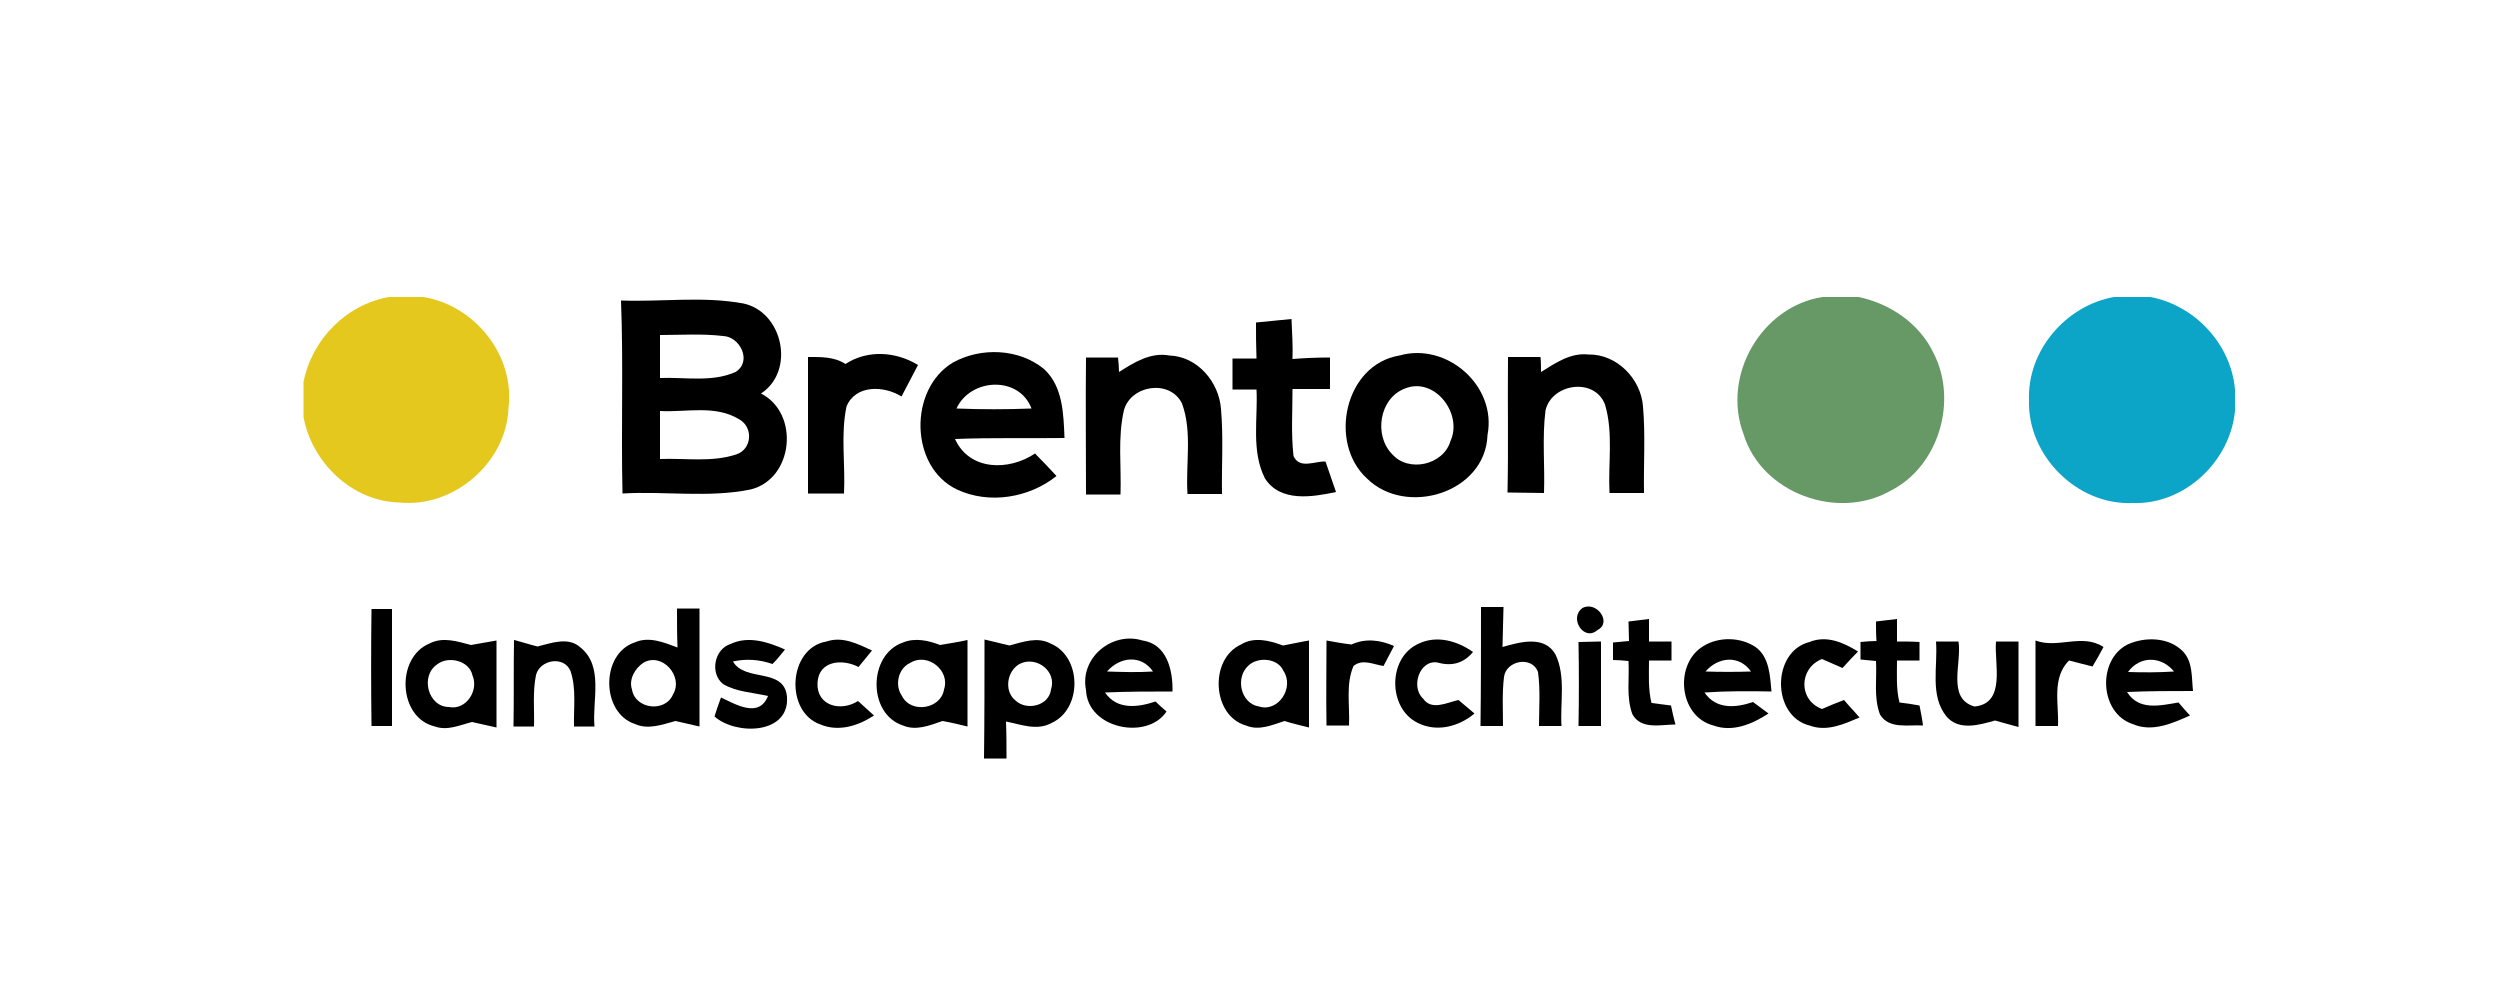 <?xml version="1.0" encoding="utf-8"?>
<!-- Generator: Adobe Illustrator 27.0.0, SVG Export Plug-In . SVG Version: 6.00 Build 0)  -->
<svg version="1.1" id="Layer_1" xmlns="http://www.w3.org/2000/svg" xmlns:xlink="http://www.w3.org/1999/xlink" x="0px" y="0px"
	 viewBox="0 0 500 200" style="enable-background:new 0 0 500 200;" xml:space="preserve">
<style type="text/css">
	.st0{fill:#E5C81E;}
	.st1{fill:#669966;}
	.st2{fill:#0CA5C7;}
</style>
<g>
	<path class="st0" d="M77.8,59.4h6.9c10.3,1.7,18.3,11.7,17,22.2c-0.4,10.9-10.9,20-21.8,18.9c-9.4-0.2-17.5-7.9-19.2-17.1v-7
		C62.4,67.8,69.3,60.9,77.8,59.4z"/>
	<path class="st1" d="M364.5,59.4h7.2c6.3,1.3,12.2,5.3,15,11.2c4.9,9.5,1.1,22.6-8.5,27.5c-10.6,6.1-25.9,0.6-29.5-11.3
		C344.3,75.1,352.3,61.3,364.5,59.4z"/>
	<path class="st2" d="M422.8,59.4h7.3c8.9,1.7,16.1,9.4,16.9,18.5v4.3c-1,10.2-10.2,18.8-20.5,18.4c-11,0.5-21-9.4-20.7-20.5
		C405.4,70.1,413.2,61.1,422.8,59.4z"/>
	<path d="M124.2,60.1c8.2,0.3,16.4-0.9,24.5,0.6c7.9,1.7,10.4,13.5,3.5,18c7.8,4,6.5,17.1-2.1,19.2c-8.4,1.7-17.1,0.3-25.6,0.8
		C124.2,85.8,124.7,73,124.2,60.1z M132,67c0,2.9,0,5.7,0,8.6c5-0.2,10.4,0.9,15.1-1.2c3.4-2.1,0.9-7.1-2.5-7.2
		C140.4,66.7,136.2,67,132,67z M132,82.2c0,3.2,0,6.4,0,9.6c5.1-0.2,10.3,0.7,15.2-0.9c3.2-1,3.5-5.4,0.7-7
		C143.1,80.9,137.2,82.5,132,82.2z"/>
	<path d="M251.2,64.5c2.4-0.2,4.7-0.5,7.1-0.7c0.1,2.7,0.3,5.3,0.2,8c2.5-0.2,5-0.3,7.5-0.3c0,2.1,0,4.2,0,6.3c-2.5,0-5,0-7.5,0
		c0,4.5-0.3,8.9,0.2,13.4c1.2,2.7,4.3,1,6.4,1.1c0.7,2,1.4,4.1,2.1,6.1c-4.7,1-11.1,2.1-14.2-2.7c-2.8-5.5-1.4-11.9-1.7-17.8
		c-1.6,0-3.2,0-4.8,0c0-2.1,0-4.1,0-6.2c1.6,0,3.2,0,4.8,0C251.2,69.1,251.2,66.8,251.2,64.5z"/>
	<path d="M169.1,72.8c4.4-2.9,10.1-2.5,14.5,0.2c-1.1,2.1-2.2,4.2-3.3,6.3c-3.5-2.2-9.2-2.4-11,2c-1.2,5.7-0.2,11.6-0.5,17.4
		c-2.4,0-4.8,0-7.2,0c0-9.1,0-18.2,0-27.3C164.1,71.4,166.8,71.3,169.1,72.8z"/>
	<path d="M190.6,72.5c5.6-3.1,13.2-2.8,18.2,1.3c3.8,3.5,3.9,9,4.1,13.8c-7.3,0.1-14.6-0.1-21.9,0.2c2.9,6.4,10.8,6.4,16,2.9
		c1.5,1.5,2.9,3,4.3,4.5c-5.5,4.4-13.5,5.7-19.9,2.7C181.9,93.4,181.7,77.8,190.6,72.5z M191.3,81.7c5,0.2,10,0.2,15,0
		C203.8,75.1,194.1,75.6,191.3,81.7z"/>
	<path d="M279.9,71.1c9.5-2.7,19.5,6.1,17.6,15.9c-0.4,11.6-16.3,16.4-24.1,8.7C265.6,88.6,268.9,72.9,279.9,71.1z M281,77.7
		c-5.1,1.9-6.3,9.3-2.6,13.1c3.3,3.8,10.3,2.2,11.7-2.6C292.6,82.7,286.9,75.3,281,77.7z"/>
	<path d="M308.2,74.4c2.9-1.8,5.9-3.9,9.5-3.5c5.7-0.1,10.5,4.9,10.9,10.4c0.5,5.7,0.1,11.5,0.2,17.3c-2.3,0-4.6,0-6.9,0
		c-0.3-5.9,0.8-12-0.9-17.7c-2.1-5.5-10.7-4.2-11.9,1.2c-0.7,5.5-0.1,11-0.3,16.5c-2.4,0-4.9-0.1-7.3-0.1c0.2-9,0-18.1,0.1-27.1
		c2.2,0,4.3,0,6.5,0C308.2,72.2,308.2,73.7,308.2,74.4z"/>
	<path d="M217.2,71.5c2.1,0,4.3,0,6.4,0c0.1,0.7,0.2,2.2,0.2,2.9c3-1.9,6.3-4,10.1-3.3c5.6,0.2,9.9,5.3,10.3,10.7
		c0.5,5.7,0.1,11.4,0.2,17c-2.3,0-4.6,0-6.9,0c-0.4-6,1-12.4-1.1-18.1c-2.4-4.9-10.2-3.7-11.6,1.3c-1.3,5.5-0.5,11.3-0.7,16.9
		c-2.3,0-4.6,0-6.9,0C217.2,89.6,217.1,80.5,217.2,71.5z"/>
	<path d="M74.3,121.8c1,0,3.1,0,4.1,0c0,7.8,0,15.6,0,23.4c-1,0-3.1,0-4.1,0C74.2,137.4,74.2,129.6,74.3,121.8z"/>
	<path d="M135.4,121.7c1.5,0,3,0,4.5,0c0,7.9,0,15.7,0,23.6c-1.6-0.4-3.2-0.7-4.8-1.1c-2.6,0.7-5.5,1.8-8.1,0.6
		c-6.8-2.2-6.9-14-0.1-16.3c2.9-1.3,5.9,0,8.6,1C135.4,126.9,135.4,124.3,135.4,121.7z M128.6,132.6c-1.6,1.1-2.9,3.3-2.2,5.3
		c0.6,3.9,6.6,4.7,8.2,1C136.8,135.2,132.3,130.3,128.6,132.6z"/>
	<path d="M296.2,121.4c1.1,0,3.4,0,4.5,0c-0.1,2.6-0.1,5.3-0.2,8c3.5-1,8.4-2.4,10.6,1.5c2.1,4.4,0.9,9.6,1.2,14.3
		c-1.1,0-3.3,0-4.5,0c0-3.6,0.3-7.2-0.2-10.8c-1.2-3.3-6.4-2.3-6.8,1c-0.4,3.3-0.2,6.5-0.2,9.8c-1.5,0-3,0-4.5,0
		C296.2,137.3,296.2,129.3,296.2,121.4z"/>
	<path d="M316.5,121.6c2.8-1.5,6,2.9,3,4.4C316.8,128.4,313.7,123.6,316.5,121.6z"/>
	<path d="M325.7,124.3c1-0.1,3.1-0.4,4.1-0.5c0,1.1,0,3.4,0,4.5c1.1,0,3.3,0,4.5,0c0,1,0,2.8,0,3.8c-1.1,0-3.4,0-4.5,0
		c0,2.8-0.2,5.7,0.5,8.5c1,0.1,2.9,0.4,3.9,0.5c0.2,1,0.6,2.8,0.9,3.8c-2.9,0-6.8,1.1-8.6-2c-1.3-3.4-0.6-7.2-0.8-10.7
		c-0.8-0.1-2.4-0.2-3.1-0.2c0-0.9,0-2.6,0-3.5c0.8-0.1,2.4-0.2,3.2-0.3C325.8,127.2,325.7,125.3,325.7,124.3z"/>
	<path d="M375.2,124.3c1-0.1,3.1-0.4,4.2-0.5c0,1.1,0,3.4,0,4.5c1.1,0,3.3,0,4.5,0.1c0,0.9,0,2.8,0,3.7c-1.1,0-3.4,0-4.5,0
		c0,2.8-0.2,5.7,0.5,8.4c1,0.1,3,0.4,4,0.6c0.2,1,0.6,3,0.7,4c-2.9-0.2-6.8,0.8-8.6-2.2c-1.3-3.4-0.6-7.2-0.8-10.7
		c-0.8-0.1-2.4-0.2-3.1-0.3c0-0.9,0-2.6,0-3.5c0.8-0.1,2.4-0.2,3.2-0.2C375.2,127.2,375.2,125.3,375.2,124.3z"/>
	<path d="M85.9,128.7c2.7-1.4,5.6-0.4,8.3,0.3c1.7-0.3,3.4-0.6,5.1-0.9c0,5.8,0,11.6,0,17.4c-1.6-0.4-3.3-0.7-4.9-1.1
		c-2.4,0.6-4.9,1.8-7.4,0.9C79.6,143.6,79.1,131.5,85.9,128.7z M87.4,132.9c-3.4,2.3-1.8,8.5,2.4,8.5c3.4,0.7,6-3.3,4.7-6.3
		C93.9,132.1,89.6,131.1,87.4,132.9z"/>
	<path d="M102.8,128c1.6,0.4,3.1,0.9,4.7,1.3c2.8-0.7,6.2-2,8.6,0.2c4.7,3.8,2.3,10.6,2.8,15.8c-1.4,0-2.7,0-4.1,0
		c-0.1-3.7,0.5-7.6-0.7-11.1c-1.3-3.1-6.1-2.3-6.9,0.8c-0.7,3.4-0.3,6.9-0.4,10.3c-1,0-3.1,0-4.1,0
		C102.8,139.4,102.7,133.7,102.8,128z"/>
	<path d="M144.6,136.8c-2.7-2.2-1.7-7,1.5-8c3.6-1.7,7.5-0.4,10.9,1.1c-0.8,1-1.6,2-2.5,2.9c-2.6-0.9-5.3-1.1-7.9-0.5
		c2.4,4.2,10.3,1.1,10.8,7.1c0.5,7.5-10.2,7.7-14.5,3.9c0.3-1,0.9-2.8,1.3-3.8c3,1.4,7.6,4.2,9.4-0.3
		C150.6,138.5,147.3,138.4,144.6,136.8z"/>
	<path d="M164.1,144.9c-7.2-2.5-6.5-15.3,1.2-16.6c3.2-1.1,6.3,0.5,9.1,1.8c-0.9,1.1-1.8,2.2-2.7,3.3c-3.2-1.7-8-1.3-8.2,3.2
		c-0.2,4.6,4.7,5.8,8.1,3.6c0.8,0.7,2.4,2.2,3.2,2.9C171.6,145.2,167.7,146.4,164.1,144.9z"/>
	<path d="M180.6,145.1c-7.1-2.3-7-14.2,0-16.6c2.4-1,5.1-0.4,7.4,0.5c1.8-0.3,3.7-0.6,5.5-1c0,5.8,0,11.6,0,17.3
		c-1.6-0.4-3.3-0.8-5-1.1C185.9,145.1,183.2,146.2,180.6,145.1z M182,132.6c-2.4,1.1-3.1,4.5-1.6,6.6c1.8,3.6,7.8,2.6,8.4-1.3
		C190.1,134.1,185.5,130.4,182,132.6z"/>
	<path d="M196.9,127.9c1.7,0.4,3.3,0.8,5,1.2c2.6-0.7,5.6-1.8,8.2-0.4c6.3,2.6,6.4,13.1,0.2,15.9c-2.9,1.6-6.1,0.3-9.1-0.3
		c0.1,2.5,0.1,4.9,0.1,7.4h-4.5C196.9,143.8,196.9,135.9,196.9,127.9z M204.1,132.7c-2.7,1.3-3.4,5.5-1,7.4c2.2,2.1,6.7,1.1,7.1-2.2
		C211.4,134.3,207.4,131.2,204.1,132.7z"/>
	<path d="M217.2,138c-1.3-6.4,5.2-11.8,11.3-9.9c4.9,0.7,6.1,6,6,10.2c-4.5,0-9,0-13.5,0.2c2.4,3.5,6.5,3,10.1,1.8
		c0.5,0.5,1.6,1.5,2.2,2C229.5,148.1,217.5,145.8,217.2,138z M221.4,134.3c3.1,0.1,6.1,0.2,9.2,0
		C228.2,130.8,223.9,131.4,221.4,134.3z"/>
	<path d="M248.2,128.9c2.6-1.6,5.7-0.8,8.4,0.2c1.7-0.3,3.4-0.7,5.2-1c0,5.8,0,11.6,0,17.4c-1.2-0.3-3.7-0.9-4.9-1.3
		c-2.5,0.8-5.1,2-7.7,0.9C242.4,143.2,241.8,131.8,248.2,128.9z M249.7,133.1c-2.7,2.4-1.6,7.6,2.1,8.2c3.9,1.2,7.1-3.8,4.9-7.1
		C255.6,131.6,251.6,131.3,249.7,133.1z"/>
	<path d="M265.3,128.1c1.6,0.3,3.3,0.6,5,0.8c2.8-1.3,5.8-0.9,8.5,0.3c-0.7,1.3-1.4,2.7-2.1,4c-2-0.3-4.2-1.5-6,0
		c-1.6,3.7-0.7,7.9-0.9,11.9c-1.1,0-3.3,0-4.5,0C265.2,139.5,265.3,133.8,265.3,128.1z"/>
	<path d="M283.8,128.7c3.6-1.7,7.7-0.5,10.8,1.7c-1.9,2.3-4.3,2.9-7.1,2.1c-3.6-0.6-5.4,4.9-2.9,7.2c1.7,2.5,4.8,0.8,7.1,0.3
		c0.8,0.7,2.4,2,3.2,2.7c-3.1,2.6-7.5,3.8-11.3,1.9C277.5,141.7,277.5,131.4,283.8,128.7z"/>
	<path d="M315.7,128.4c1.5,0,3-0.1,4.5-0.1c0,5.6,0,11.3,0,16.9c-1.5,0-3,0-4.5,0C315.8,139.6,315.8,134,315.7,128.4z"/>
	<path d="M340.7,129.2c3.1-1.9,7.4-1.8,10.4,0.2c2.8,2,2.9,5.8,3.2,8.9c-4.5-0.1-9-0.1-13.4,0.2c2.3,3.4,6.2,3.1,9.7,1.9
		c0.8,0.6,2.3,1.7,3.1,2.3c-3.2,2.1-7.2,3.8-11,2.4C335.7,143.3,334.8,132.7,340.7,129.2z M341.1,134.3c3,0.1,6.1,0.1,9.1,0
		C347.8,130.9,343.6,131.4,341.1,134.3z"/>
	<path d="M361.9,145.1c-7.6-1.9-7.6-14.8,0-16.7c3.4-1.4,6.8,0.1,9.7,1.9c-0.8,0.8-2.3,2.4-3.1,3.3c-1.4-0.6-2.7-1.2-4.1-1.8
		c-4.6,1.8-4.8,8.2,0,10c1.1-0.5,3.3-1.4,4.4-1.8c1,1.2,2.1,2.3,3.1,3.5C368.8,144.8,365.4,146.4,361.9,145.1z"/>
	<path d="M387.2,128.3c1.1,0,3.3,0,4.5,0c0.7,4.3-2.4,11.4,3.2,13c6.4-0.6,3.9-8.7,4.3-13c1.1,0,3.4,0,4.5,0c0,5.7,0,11.4,0,17.1
		c-1.6-0.4-3.2-0.9-4.7-1.3c-3.2,0.9-7.2,2.1-9.7-0.8C385.9,139.1,387.6,133.3,387.2,128.3z"/>
	<path d="M407.1,128.1c4.5,1.7,9.3-1.5,13.6,1.3c-0.5,1-1.6,2.9-2.2,3.9c-1.2-0.3-3.5-0.9-4.7-1.2c-3.5,3.5-2,8.7-2.2,13.1
		c-1.1,0-3.3,0-4.5,0C407.1,139.5,407.1,133.8,407.1,128.1z"/>
	<path d="M425.5,128.9c3.5-1.6,8.3-1.5,11.1,1.4c2,2.1,1.7,5.2,2,7.9c-4.4,0-8.8,0-13.2,0.2c2.4,3.8,6.6,2.7,10.3,2.1
		c0.6,0.7,1.7,2,2.3,2.6c-3.6,1.6-7.6,3.4-11.5,1.7C419.9,142.6,419.4,132,425.5,128.9z M425.6,134.4c3,0.1,6.1,0.1,9.2-0.1
		C432.3,131.2,428,131.1,425.6,134.4z"/>
</g>
</svg>
